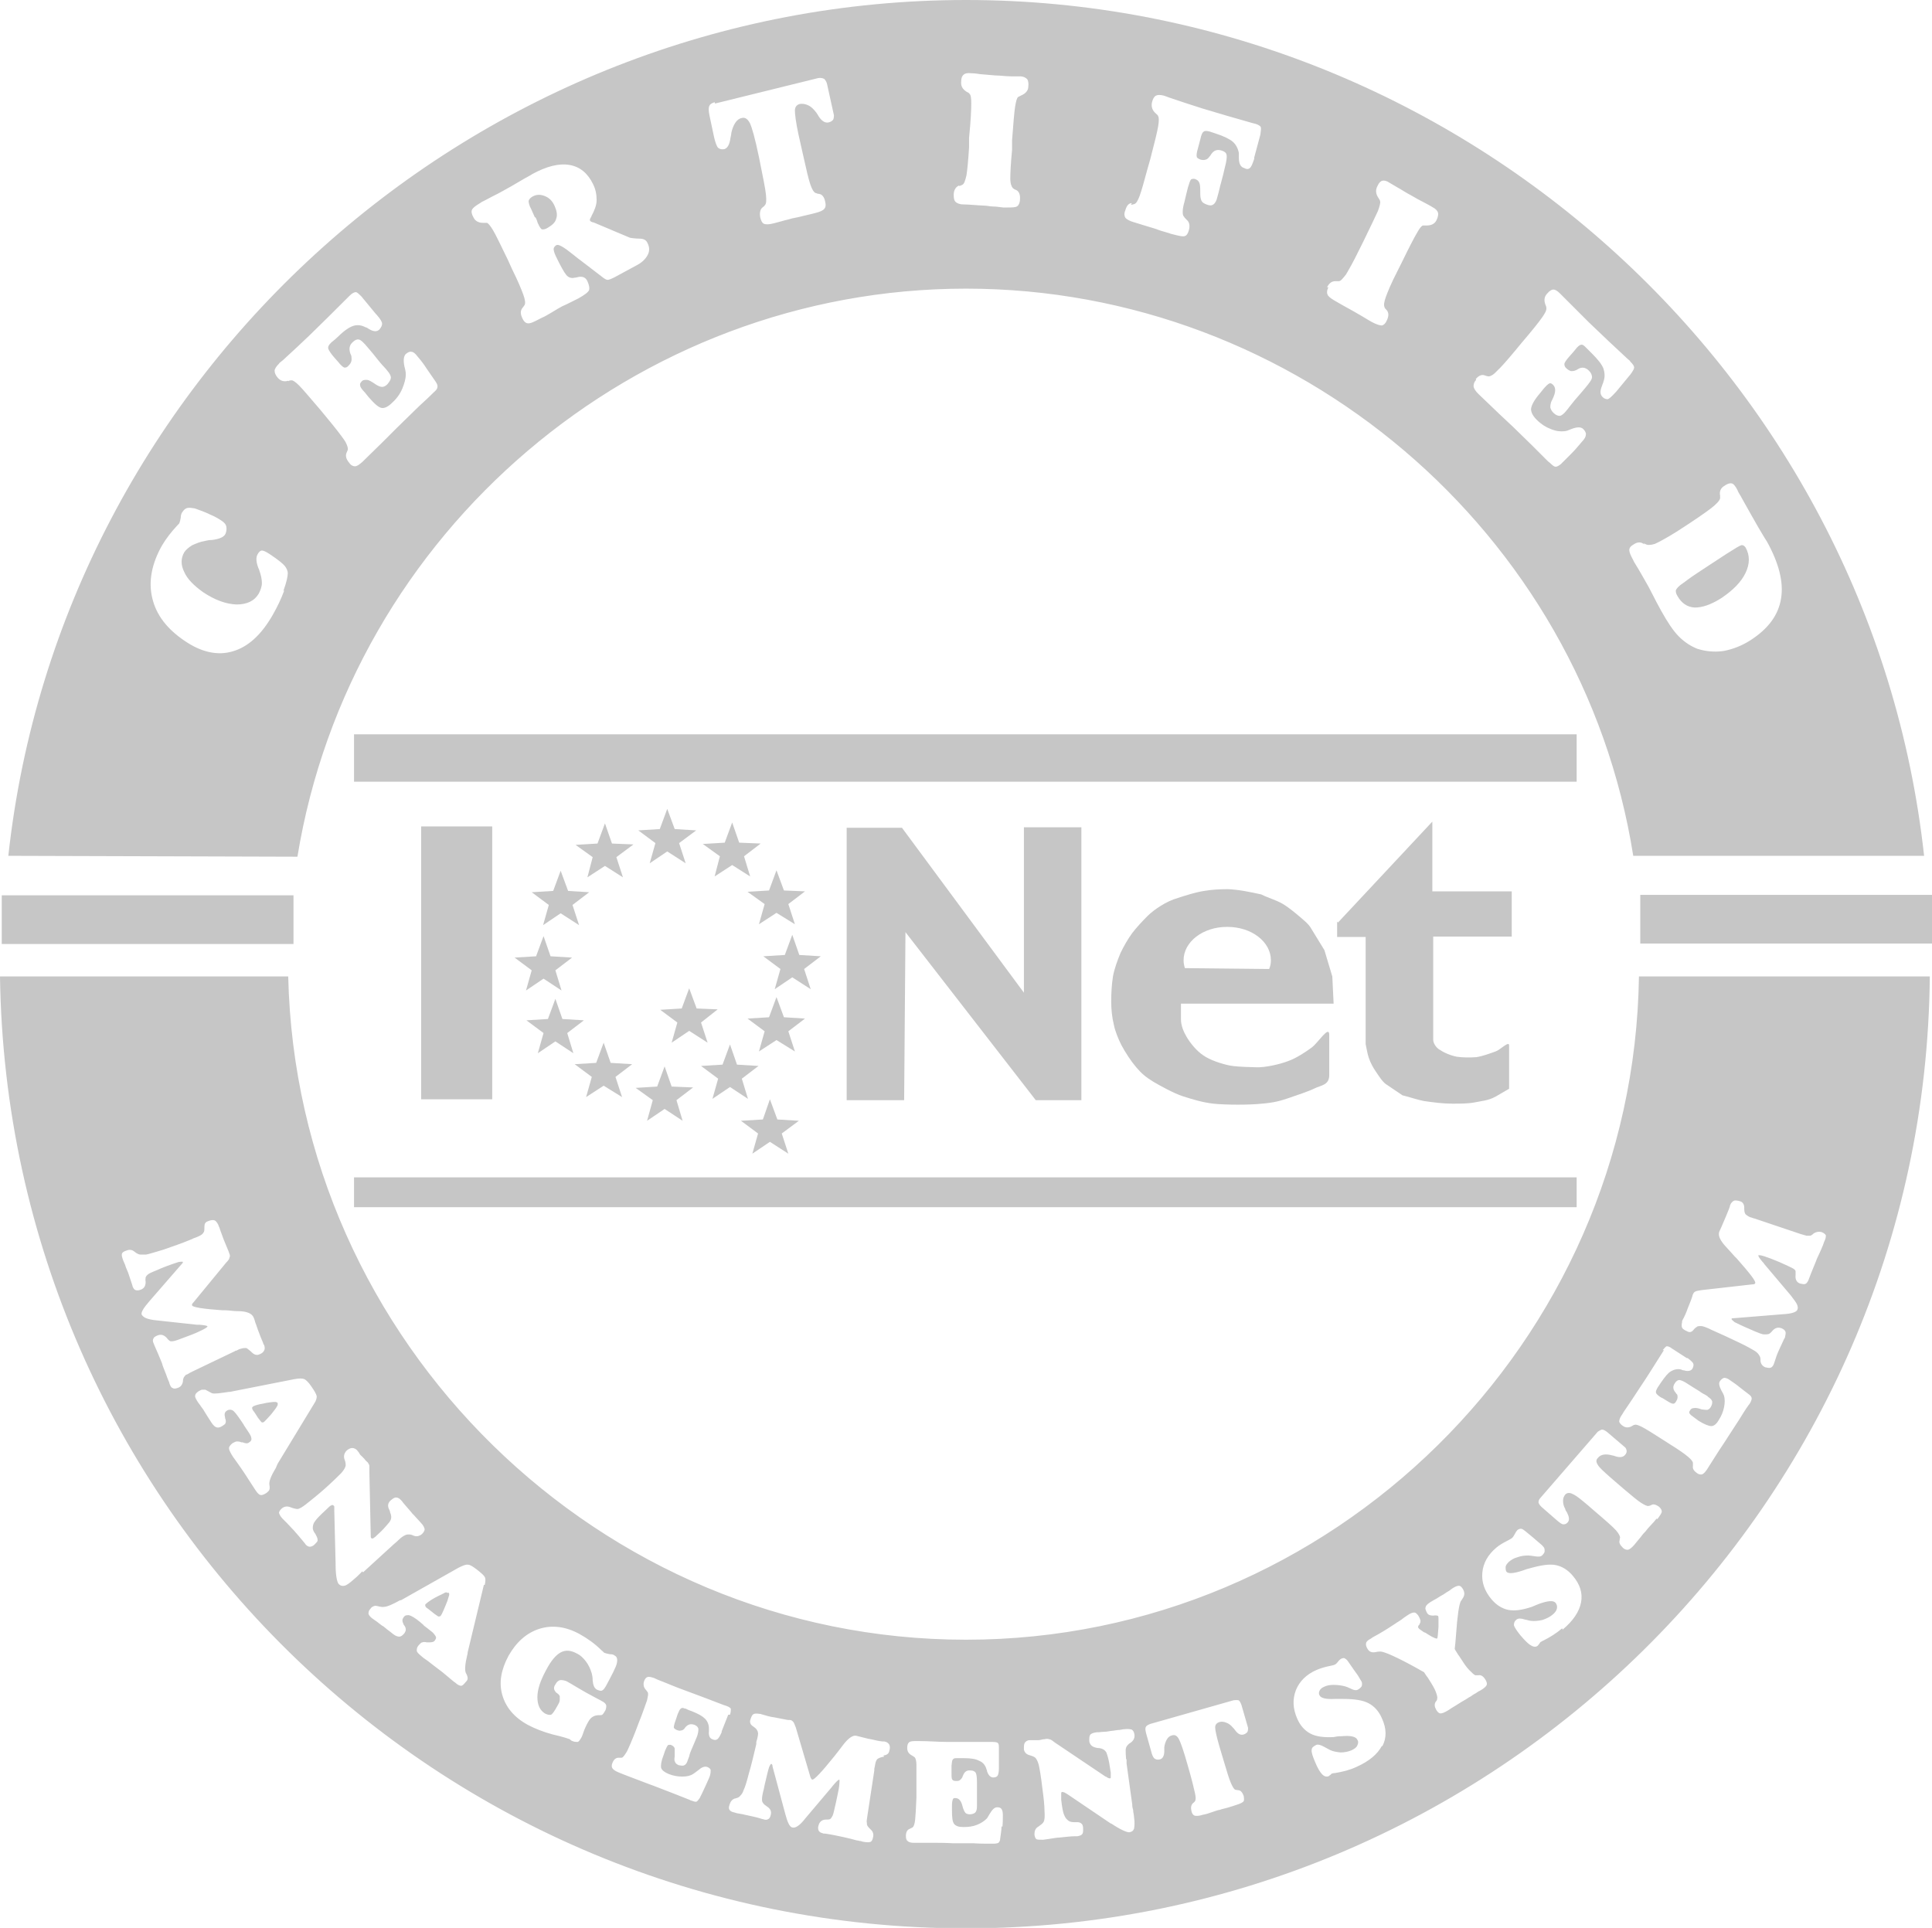 <svg xmlns="http://www.w3.org/2000/svg" id="Capa_2" data-name="Capa 2" viewBox="0 0 44.04 43.95"><defs><style>      .cls-1 {        fill: #c6c6c6;        stroke-width: 0px;      }    </style></defs><g id="Capa_1-2" data-name="Capa 1"><g><path class="cls-1" d="M6.23,31.96c-.11.01-.21.03-.3.05-.09.02-.15.04-.17.06-.01.01-.02.03-.01.04,0,.02.02.05.06.1l.07.11c.04.05.06.08.08.1.02.01.03.01.05,0,.02-.01.05-.05.1-.1.05-.05.1-.11.15-.18.04-.05.06-.09.07-.11,0-.02,0-.04,0-.05,0,0-.02-.01-.04-.02-.02,0-.04,0-.07,0"></path><path class="cls-1" d="M10.18,36.3s-.04,0-.06.02c-.1.05-.19.09-.27.14-.08.05-.13.09-.15.11-.01.01-.01.03,0,.05,0,.02.04.04.09.08l.1.08s.08.06.1.07c.02,0,.04,0,.05-.01.02-.02.04-.06.07-.13.03-.07.06-.14.09-.22.02-.06.03-.1.04-.13,0-.02,0-.04-.01-.05,0,0-.02,0-.04,0"></path><path class="cls-1" d="M22.02,37.38c-8.35,0-15.26-6.78-15.45-15.12H0c.17,12.08,10.01,21.7,22.02,21.7s21.86-9.69,21.97-21.7h-6.63c-.12,8.34-7,15.12-15.34,15.12M4.24,31.34s-.04.04-.05.06c-.01.02-.02.05-.02.09-.01.07-.05.13-.12.15-.05.02-.09.02-.12,0-.03-.01-.05-.05-.07-.11,0-.02-.02-.05-.03-.08-.01-.03-.02-.05-.02-.05-.01-.03-.03-.09-.06-.16-.03-.07-.05-.13-.06-.17-.05-.13-.11-.26-.17-.4-.01-.03-.02-.05-.02-.05-.02-.04-.02-.08,0-.11.01-.03.05-.05.1-.07.08-.03.15,0,.21.07.02.03.05.05.06.06.02.01.05.01.1,0,.05-.01.15-.05.31-.11.14-.05.25-.1.33-.14.08-.04.12-.07.12-.08,0-.02-.07-.03-.18-.04-.03,0-.05,0-.06,0l-.92-.1c-.11-.01-.19-.03-.24-.05-.05-.02-.08-.05-.1-.08-.02-.05.04-.15.17-.3h0s.73-.84.73-.84c0,0,0,0,.01-.01.02-.02.03-.04.03-.05,0-.01-.04-.01-.1,0-.06.02-.19.06-.39.14l-.09.04c-.1.04-.17.07-.2.09-.03.02-.06.05-.07.08,0,.02-.01.06,0,.1,0,.09-.03.15-.11.18-.05.02-.09.02-.12.01-.03-.01-.05-.04-.07-.09,0,0,0-.02-.01-.04-.03-.09-.06-.18-.09-.27-.02-.05-.05-.11-.07-.18-.03-.07-.05-.11-.05-.12-.02-.06-.03-.1-.02-.13s.04-.05.1-.07c.07-.03.13-.02.18.02.01.01.03.02.04.03.03.02.07.04.1.04.04,0,.08,0,.13,0,.06-.01.19-.05.39-.11.2-.07.41-.14.65-.24l.04-.02c.09-.03.15-.06.18-.08.03-.02.05-.05.06-.07.01-.03.01-.07.01-.12,0-.06.02-.1.08-.12.07-.03.12-.03.15-.02.03.01.06.05.09.11,0,0,0,.02.02.05.03.1.07.19.1.28.04.1.08.19.12.29,0,.02.01.03.01.03.01.03.02.06,0,.09,0,.03-.03.07-.08.12l-.74.9s0,0,0,0c-.03.03-.04.05-.03.07.01.04.25.08.69.11h.07c.07,0,.17.02.28.02.2,0,.32.05.36.14,0,0,.02.04.04.12.03.07.05.15.08.22.03.08.06.16.1.25,0,.02.01.03.02.04.02.05.02.1,0,.13-.02.04-.06.07-.12.09-.05.02-.11,0-.16-.05,0,0-.01-.01-.02-.02-.05-.04-.08-.07-.11-.08-.03,0-.07,0-.13.02-.02,0-.05.02-.09.04-.01,0-.03,0-.03.01l-.96.46c-.06.03-.1.05-.13.07M6.29,33.46c-.11.18-.16.31-.15.38.01.06.01.1,0,.12,0,.02-.03.04-.06.07-.06.04-.11.06-.14.05-.03,0-.07-.04-.11-.1l-.02-.03s-.07-.11-.13-.2c-.06-.09-.1-.16-.13-.2-.05-.07-.1-.15-.16-.23-.06-.08-.1-.14-.11-.16-.04-.07-.06-.11-.06-.15,0-.03.03-.07.08-.11.04-.02.07-.04.1-.04.03,0,.06,0,.1.02,0,0,.01,0,.03,0,.07.03.12.03.15,0,.04-.02.06-.06.05-.09,0-.04-.03-.09-.07-.15-.03-.05-.07-.1-.1-.15,0-.01-.01-.02-.01-.02l-.06-.09c-.09-.13-.15-.21-.19-.23-.04-.02-.09-.02-.13.01-.05.03-.06.08-.04.15,0,.02,0,.03.01.04.01.04.01.07,0,.09,0,.02-.03.04-.06.06-.06.04-.1.05-.14.04-.04-.01-.08-.05-.12-.11-.02-.03-.05-.08-.09-.14-.04-.06-.06-.1-.08-.13-.02-.04-.06-.08-.09-.13-.04-.05-.06-.08-.07-.1-.03-.05-.05-.09-.04-.12,0-.03.03-.06.07-.09.03-.02.06-.03.08-.04.03,0,.05,0,.07,0,0,0,0,0,.01,0,.07.04.12.06.15.08.06.02.18,0,.39-.03h.02s1.47-.29,1.47-.29c.11-.02.18-.02.23,0,.04.02.1.08.16.17.07.1.11.17.12.22,0,.04-.01.1-.06.17l-.82,1.35s-.02.03-.03.06M8.26,35.82s-.03.03-.07.07c-.04.04-.08.08-.12.11-.1.09-.17.14-.22.15-.05.01-.09,0-.13-.04-.04-.05-.07-.2-.07-.45v-.02l-.03-1.2s0-.05,0-.08c0-.02,0-.03-.02-.04-.01-.01-.03-.02-.05,0-.02,0-.06.04-.12.1-.13.12-.21.2-.25.26-.04.05-.05.1-.05.16,0,.03.02.08.06.13.01.02.02.04.03.06.02.04.02.07.02.09,0,.02-.03.05-.07.09-.04.04-.08.05-.11.05-.03,0-.07-.02-.1-.06,0,0-.01-.02-.03-.04-.08-.1-.16-.19-.23-.27-.05-.05-.1-.11-.16-.17-.06-.06-.09-.09-.1-.1-.05-.05-.07-.1-.08-.13,0-.03.02-.06.06-.1.06-.05.13-.06.2-.03.08.03.13.04.16.04.04,0,.11-.04.21-.12.1-.08.24-.19.41-.34.19-.17.32-.3.38-.36.06-.07.09-.12.1-.17,0-.03,0-.08-.03-.15-.02-.07,0-.13.04-.18.05-.05.1-.07.14-.07.04,0,.08.02.11.05,0,.01.03.03.05.07s.05.06.07.08c.03.03.06.06.08.09.03.03.05.04.05.05.01.02.03.04.03.07,0,.03,0,.08,0,.14l.03,1.4h0c0,.06,0,.09.01.1.01.01.02.02.04.01.01,0,.03-.02.06-.04l.02-.02c.08-.07.15-.14.21-.21.06-.07.1-.11.11-.14.03-.06.02-.12-.01-.19,0,0,0,0,0-.01,0-.01-.01-.03-.02-.05-.04-.08-.03-.15.04-.21.05-.04.09-.07.13-.06.04,0,.08.03.13.09.01.02.04.05.09.11.05.06.09.1.12.14.02.03.06.06.1.11.05.05.08.09.11.12.06.06.08.11.09.15,0,.03-.02.07-.06.11-.06.05-.13.07-.21.03-.04-.02-.08-.02-.1-.02-.03,0-.07.01-.1.03-.04.02-.09.06-.16.13l-.07.06-.7.64h-.01ZM11.03,36.13l-.37,1.54s0,.04-.01.06c-.05.21-.06.35-.03.41.03.05.04.09.04.12,0,.03-.01.05-.04.08-.05.06-.08.09-.11.09-.03,0-.08-.02-.13-.07l-.03-.02s-.1-.08-.18-.15c-.08-.07-.15-.12-.19-.15-.07-.05-.14-.11-.22-.17-.09-.06-.14-.1-.16-.12-.06-.05-.1-.09-.1-.12,0-.03,0-.08.05-.13.03-.03.05-.06.08-.06.02-.01.06-.01.1,0,0,0,.01,0,.03,0,.07,0,.12,0,.15-.04.03-.04.04-.07.02-.1s-.05-.08-.11-.12c-.05-.04-.09-.07-.14-.11-.01,0-.02-.01-.02-.02l-.08-.07c-.12-.1-.21-.15-.26-.16-.05,0-.09,0-.12.05-.04.05-.03.1,0,.16,0,.01.02.03.02.03.02.03.03.06.03.09,0,.02-.01.05-.03.08-.04.05-.08.08-.12.08-.04,0-.09-.02-.14-.06-.03-.02-.07-.06-.13-.1-.05-.04-.09-.08-.12-.09-.04-.03-.08-.06-.13-.1-.05-.03-.08-.06-.1-.07-.05-.04-.07-.07-.08-.1,0-.03,0-.07.04-.11.02-.03.04-.05.07-.06.02-.01.05-.02.07-.01,0,0,0,0,.01,0,.08.02.13.03.17.02.06,0,.18-.05.36-.15h.02s1.31-.74,1.31-.74c.1-.05.17-.08.22-.07.05,0,.12.05.2.11.1.08.16.13.18.17.02.03.02.1,0,.18M13.8,38.99s-.04.07-.06.09-.04.02-.06.02c0,0-.01,0-.02,0-.11,0-.19.04-.25.15-.04.07-.08.15-.11.24-.03.09-.05.13-.06.14-.03.05-.05.08-.08.08-.03,0-.07,0-.11-.02-.01,0-.03-.01-.05-.03s-.03-.02-.04-.02c-.02-.01-.14-.05-.36-.1-.22-.06-.4-.13-.57-.22-.31-.17-.5-.4-.58-.68-.08-.28-.03-.57.14-.89.18-.32.42-.53.71-.62.29-.09.6-.05.91.12.18.1.35.22.5.37.04.03.06.06.07.06.03.01.06.02.12.03.05,0,.09.01.11.03.06.03.07.09.05.18-.02.09-.11.26-.25.52-.03.05-.06.09-.09.1-.03.01-.06,0-.11-.02-.06-.03-.09-.1-.1-.21,0-.07-.01-.12-.02-.16-.03-.1-.07-.19-.13-.27-.06-.08-.13-.15-.22-.19-.13-.07-.25-.08-.36-.02-.11.06-.22.19-.33.4-.13.24-.2.44-.2.62,0,.18.06.3.17.37.06.03.1.04.14.03.03-.01.08-.08.15-.21.03-.05.05-.09.05-.13,0-.03,0-.06,0-.08-.01-.03-.03-.05-.06-.07-.03-.02-.04-.03-.04-.04-.02-.02-.03-.05-.03-.07s0-.05.03-.09c.03-.06.07-.09.11-.1.04,0,.1,0,.17.04,0,0,.03.02.07.04.12.07.23.14.34.2.07.04.15.08.24.13.08.04.13.07.13.07.06.03.09.06.1.1,0,.03,0,.08-.03.13M16.6,39.09l-.15.38v.02c-.04.09-.07.14-.1.16-.03.02-.07.02-.11,0-.06-.02-.09-.08-.08-.18,0-.03,0-.06,0-.07,0-.08-.03-.16-.09-.22-.06-.06-.15-.11-.3-.17-.05-.02-.09-.03-.14-.06,0,0-.02,0-.02,0-.04-.02-.07-.02-.09,0-.02.01-.04.05-.07.12l-.02.06-.03.09c-.03.08-.04.13-.04.16,0,.02.03.04.07.06.03.01.06.02.09.01.03,0,.06-.02.08-.04,0,0,.01-.02.02-.03.06-.07.12-.09.21-.06.05.02.08.05.09.09,0,.04,0,.11-.05.22l-.05.12-.06.14s-.04.09-.05.15c-.02.05-.03.08-.03.08-.02.07-.05.11-.08.12-.03.02-.07.01-.13,0-.04-.02-.07-.04-.08-.07-.02-.03-.02-.07-.01-.13,0-.08,0-.15,0-.18-.01-.04-.04-.06-.08-.08-.03-.01-.05,0-.07,0-.02.02-.04.06-.07.13l-.03.09c-.06.15-.07.25-.06.3.02.06.08.1.17.14.1.04.2.06.31.06s.19-.02.25-.06c.03-.02.06-.04.11-.08.08-.07.15-.1.21-.08.05.02.07.04.08.07,0,.03,0,.08-.02.14-.03.08-.07.16-.11.25-.04.09-.08.17-.12.25-.03.04-.05.07-.07.08s-.06,0-.11-.02c0,0-.02,0-.05-.02-.13-.05-.25-.1-.38-.15l-.44-.17s-.14-.05-.32-.12c-.18-.07-.35-.13-.49-.19-.07-.03-.11-.06-.13-.09-.02-.03-.02-.07,0-.12.03-.08.08-.12.14-.12.03,0,.05,0,.07,0,.03,0,.07-.06.12-.14.04-.08.11-.24.2-.47l.06-.16c.11-.27.17-.46.2-.54.02-.09.03-.14.02-.17,0-.01-.02-.03-.04-.06-.06-.06-.07-.13-.05-.2.02-.06.05-.09.08-.1.03-.01.08,0,.14.02.01,0,.04.02.09.04.21.08.41.17.61.24.32.12.62.23.9.34.04.01.06.02.06.02.06.02.1.05.1.07,0,.03,0,.07-.02.13M20.15,40.05s-.02,0-.02,0c-.06.01-.1.03-.13.05-.02.02-.04.06-.05.12,0,.02-.01.05-.02.1,0,.01,0,.03,0,.04l-.16,1.05c-.01.07-.02.12-.01.14,0,.03,0,.06.02.08.01.02.03.04.06.07.06.05.08.11.06.19-.01.05-.03.09-.06.1-.03.01-.07.01-.14,0-.02,0-.05-.01-.08-.02-.03,0-.05-.01-.05-.01-.04,0-.09-.02-.17-.04-.08-.02-.13-.03-.17-.04-.14-.03-.28-.06-.42-.08-.03,0-.05,0-.06-.01-.05-.01-.07-.03-.09-.06-.01-.03-.02-.07,0-.12.02-.08.08-.13.17-.13.04,0,.07,0,.09-.01.02-.01.04-.04.06-.08.02-.04.04-.15.08-.32.03-.15.06-.27.07-.36.01-.09.01-.14,0-.14-.02,0-.06.04-.13.12-.02.02-.03.04-.04.05l-.6.71c-.07.09-.13.15-.18.18-.04.03-.09.04-.12.03-.06-.01-.11-.12-.16-.31h0l-.29-1.08s0,0,0-.01c0-.03-.02-.05-.03-.05-.01,0-.03.03-.05.08-.02.06-.05.19-.1.4l-.02.1c-.03.11-.04.18-.04.22,0,.04,0,.07.03.1.01.02.04.04.08.07.08.05.11.11.09.19-.01.05-.03.09-.06.1-.03.02-.07.02-.12,0,0,0-.02,0-.04-.01-.09-.03-.19-.05-.28-.07-.06-.01-.12-.03-.19-.04-.07-.01-.11-.02-.13-.03-.06-.01-.1-.03-.12-.06-.02-.03-.02-.06,0-.12.02-.07.06-.12.12-.14.02,0,.03-.01.04-.01.04-.01.07-.03.09-.06.03-.03.05-.06.07-.12.03-.06.07-.18.12-.38.06-.2.11-.42.17-.67v-.05c.03-.09.04-.16.04-.19,0-.03-.01-.06-.03-.09-.02-.03-.05-.05-.09-.08-.05-.03-.07-.08-.06-.13.02-.07.04-.12.07-.14s.08-.02.14-.01c0,0,.03,0,.05.01.1.03.2.06.29.07.1.02.2.04.31.06.02,0,.03,0,.04,0,.04,0,.06.02.08.04.02.02.03.06.06.13l.33,1.12h0s.02.07.05.07c.04,0,.2-.16.48-.51l.04-.05c.05-.06.1-.13.17-.22.12-.16.23-.24.31-.22,0,0,.04.01.12.03.08.02.15.04.22.05.08.02.17.04.26.05.02,0,.04,0,.04,0,.06.01.09.04.11.07.02.04.02.09,0,.15-.01.06-.06.09-.13.1M22.83,41.63c0,.1-.02.19-.03.28,0,.05-.02.08-.04.1-.02.01-.06.02-.11.02,0,0-.02,0-.05,0-.14,0-.27,0-.41-.01h-.47s-.15-.01-.35-.01c-.19,0-.37,0-.53,0-.07,0-.12-.01-.15-.04-.03-.02-.04-.06-.04-.12,0-.08.03-.14.09-.16.02-.01.04-.02.06-.03.03-.02.05-.08.06-.17.01-.09.02-.26.03-.51v-.17c0-.29,0-.49,0-.58s-.02-.15-.04-.17c-.01-.01-.03-.02-.06-.04-.08-.04-.11-.1-.11-.17,0-.06.01-.1.04-.13.02-.02.07-.03.14-.03.01,0,.04,0,.09,0,.22,0,.44.02.65.02.34,0,.66,0,.96,0,.04,0,.06,0,.07,0,.06,0,.11.01.12.03.02.02.02.06.02.13v.41s0,.02,0,.02c0,.09-.01.15-.03.18-.02.03-.06.04-.1.04-.06,0-.11-.05-.14-.14,0-.03-.02-.05-.02-.07-.03-.08-.08-.14-.16-.17-.07-.04-.18-.06-.34-.06-.05,0-.1,0-.15,0-.01,0-.02,0-.02,0-.04,0-.07,0-.09.03-.02.02-.02.06-.03.14v.06s0,.1,0,.1c0,.09,0,.14.02.16.01.02.04.03.08.03.04,0,.07,0,.09-.02.03-.02.04-.04.06-.07,0,0,0-.02.01-.03.03-.08.08-.13.17-.12.06,0,.1.02.12.05.02.03.03.11.03.23v.13s0,.15,0,.15c0,.05,0,.1,0,.16v.09c0,.07-.01.12-.04.15-.02.02-.07.04-.12.04-.04,0-.08-.01-.1-.03-.02-.02-.04-.06-.06-.12-.02-.08-.04-.14-.07-.17-.02-.03-.06-.05-.1-.05-.03,0-.05,0-.06.03-.01.02-.02.07-.02.15v.1c0,.16.01.26.05.31.04.05.11.07.21.07.11,0,.21-.01.31-.05.1-.04.17-.09.22-.14.02-.02.04-.06.07-.11.06-.1.11-.15.17-.15.05,0,.08.01.1.04.02.03.03.07.03.14,0,.08,0,.17-.01.27M25.68,40.1v.1s.13.94.13.94v.02s0,.04.02.1c0,.06.02.11.02.16.02.13.01.22,0,.27-.02.05-.05.07-.11.08-.06,0-.2-.06-.41-.2,0,0,0,0-.01,0l-.99-.67s-.05-.03-.07-.04c-.02,0-.03-.01-.04-.01-.02,0-.03.01-.03.03,0,.02,0,.07,0,.15.02.17.04.29.07.35.02.06.06.1.1.13.03.02.07.03.14.03.03,0,.05,0,.07,0,.04,0,.07.02.09.04.02.02.03.06.03.11,0,.05,0,.1-.02.12-.02.03-.06.04-.11.05,0,0-.02,0-.05,0-.12,0-.24.02-.36.03-.07,0-.15.02-.23.03-.08.01-.13.02-.14.02-.07,0-.12,0-.15-.01-.03-.02-.04-.05-.05-.11,0-.08.02-.14.09-.18.07-.05.11-.08.12-.11.02-.03.03-.12.02-.24,0-.13-.02-.31-.05-.53-.03-.26-.06-.43-.08-.52-.02-.08-.05-.14-.08-.17-.02-.02-.07-.04-.14-.06-.07-.02-.11-.07-.12-.13,0-.07,0-.12.02-.15.02-.03.06-.06.11-.06.01,0,.04,0,.08,0,.04,0,.08,0,.11,0,.04,0,.08-.01.12-.02.04,0,.06-.01.07-.01.02,0,.05,0,.07.01.03,0,.07.03.12.07l1.16.78s0,0,.01,0c.04.03.07.04.08.04.02,0,.03,0,.03-.02,0-.01,0-.04,0-.08v-.03c-.02-.11-.03-.21-.05-.29-.02-.09-.04-.14-.05-.17-.03-.05-.08-.09-.17-.1,0,0,0,0-.01,0-.01,0-.03,0-.06-.01-.09-.02-.14-.07-.15-.15,0-.07,0-.11.02-.14.02-.03.07-.05.15-.06.02,0,.07,0,.14-.01.07,0,.13-.01.18-.02.03,0,.08-.01.15-.02.07,0,.12-.02.16-.02.08-.01.14,0,.17.01.03.02.05.05.06.11.01.08-.02.14-.09.19-.04.02-.06.05-.08.07-.02.03-.03.06-.03.1,0,.04,0,.11.01.21M28.43,39.49s-.04.04-.08.05c-.07.02-.13-.01-.19-.09-.02-.03-.04-.05-.05-.06-.05-.06-.1-.1-.16-.12-.05-.02-.11-.03-.16-.01-.06.02-.09.06-.09.12,0,.06.03.2.09.41l.11.37c.07.24.12.4.16.49.04.09.07.14.1.15.01,0,.04.01.06.01.06,0,.1.05.13.13.01.06.01.1,0,.12-.02.03-.08.06-.18.09l-.06.02s-.07.02-.13.04c-.07.02-.13.03-.18.05-.03,0-.08.02-.17.05-.08.03-.15.05-.21.06-.09.03-.15.03-.19.02-.03-.01-.06-.05-.07-.1-.02-.08-.01-.14.03-.18.02-.02.04-.03.05-.05.02-.03.02-.09,0-.18-.02-.09-.07-.31-.17-.65-.09-.32-.16-.52-.2-.59-.04-.07-.09-.1-.15-.08-.05.01-.09.04-.12.09-.03.05-.05.11-.06.18,0,.02,0,.05,0,.09,0,.11-.04.18-.11.19-.05.01-.08,0-.11-.02-.03-.02-.06-.08-.08-.17l-.11-.39c-.02-.08-.03-.13-.01-.16.01-.03.05-.05.1-.07l1.9-.54s.08-.01.11,0,.05.06.07.11l.15.52s0,.06-.01.08M31.5,39.8c-.1.19-.29.35-.58.48-.15.07-.31.11-.49.14-.04,0-.06.01-.06.01-.01,0-.03.01-.04.03-.02.01-.03.02-.04.03-.05.02-.1.01-.15-.04-.05-.05-.11-.15-.17-.3-.05-.12-.08-.21-.07-.26,0-.05.04-.08.1-.11.04-.02.11,0,.18.04.05.03.1.05.13.07.08.04.16.05.25.06.09,0,.18-.02.25-.05.06-.03.11-.06.13-.11.02-.04.03-.09,0-.13-.03-.07-.15-.1-.36-.08-.08,0-.14.01-.18.02-.22.01-.4-.01-.53-.08-.13-.07-.23-.18-.3-.34-.1-.23-.11-.44-.03-.65.08-.2.24-.36.47-.46.07-.03.16-.06.25-.08.09-.02.15-.03.16-.04.03-.01.05-.03.08-.07.03-.04.06-.06.08-.07.03-.01.06-.02.08,0,.03.01.06.05.1.11.07.1.13.19.19.27.05.08.08.13.09.15.01.03.01.07,0,.1-.02.03-.05.06-.09.08-.04.02-.09.01-.15-.02-.06-.03-.11-.05-.15-.06-.08-.02-.17-.03-.25-.03-.08,0-.15.01-.21.04-.05.02-.09.05-.11.09-.02.04-.02.08,0,.11.03.06.14.09.34.08.08,0,.15,0,.2,0,.26,0,.45.03.58.1.13.07.23.18.3.34.11.24.11.45.01.64M33.7,38.56l-.06.04s-.06.03-.11.07c-.06.03-.11.07-.15.09-.04.02-.1.06-.18.11-.08.05-.15.09-.19.12-.08.05-.14.07-.17.07-.04,0-.07-.03-.1-.08-.04-.07-.05-.13-.01-.19.02-.02.03-.04.03-.06.01-.03,0-.08-.03-.16-.03-.08-.09-.18-.18-.32,0,0-.01-.02-.03-.04-.02-.03-.04-.06-.06-.09-.04-.02-.09-.05-.16-.09-.47-.26-.75-.38-.83-.38-.02,0-.06,0-.1.01-.09.02-.15,0-.19-.06s-.05-.11-.04-.14c0-.03.04-.07.1-.1,0,0,.03-.02.06-.04.17-.09.33-.19.48-.29.07-.05.15-.09.22-.15.07-.05.12-.08.12-.08.05-.03.09-.04.12-.04.03,0,.06.03.09.07.03.05.04.08.05.11,0,.03,0,.05-.02.08,0,0,0,.02-.02.03-.02.03-.02.05,0,.07,0,.01.05.04.12.09.01,0,.02.01.03.01.08.05.14.09.19.11.04.02.07.03.08.02.01,0,.02-.1.03-.26v-.02c0-.08,0-.14,0-.17,0-.03,0-.05-.01-.06,0-.01-.05-.02-.11-.01-.06,0-.11-.01-.14-.06-.03-.06-.05-.1-.03-.14.01-.04.05-.07.11-.11.03-.02.07-.04.14-.08.06-.04.11-.07.15-.09.04-.03.09-.06.14-.09.05-.04.08-.06.1-.07.05-.03.09-.04.12-.04.03,0,.06.03.09.08.04.07.04.14-.01.21-.02.03-.03.05-.04.06-.04.07-.08.33-.11.77-.01.14-.02.24-.03.32.01.02.02.04.04.07.03.05.05.08.06.09.09.14.16.25.23.32s.11.11.14.12c.02,0,.04,0,.07,0,.06-.01.11.02.16.1.03.05.04.09.03.12-.01.03-.06.08-.15.13M35.61,37.12c-.13.11-.27.2-.43.28-.03.01-.05.03-.06.03,0,0-.02.02-.03.04-.01.02-.03.03-.03.04-.04.04-.1.04-.16,0-.06-.03-.14-.11-.25-.24-.08-.1-.13-.18-.14-.22,0-.05.01-.09.06-.13.04-.03.1-.03.19,0,.06.01.11.03.14.03.08.01.17,0,.26-.02.09-.03.17-.07.23-.12.05-.04.09-.09.1-.14.01-.05,0-.09-.03-.13-.05-.06-.17-.05-.37.02-.07.03-.13.05-.17.07-.21.07-.39.1-.54.07-.14-.03-.27-.11-.38-.24-.16-.19-.23-.39-.21-.61.02-.22.13-.41.32-.57.06-.05.14-.1.22-.14.08-.04.13-.07.14-.08.02-.02.04-.05.06-.09.02-.04.04-.07.06-.09.03-.02.05-.03.08-.03.03,0,.07.03.13.08.1.08.18.15.25.21.07.06.12.1.13.12.03.03.03.06.03.1,0,.04-.03.07-.06.1-.03.03-.08.03-.15.02-.07-.01-.13-.02-.16-.02-.09,0-.17.01-.25.04-.08.02-.14.06-.19.1-.04.04-.07.07-.08.12,0,.04,0,.08.02.11.04.05.16.04.35-.02.08-.03.14-.05.19-.06.25-.07.44-.1.59-.07.14.03.27.11.38.24.17.2.23.4.19.61-.04.21-.18.42-.42.62M37.76,34.62l-.04.05s-.04.05-.09.1c-.05.05-.09.1-.12.14-.02.02-.06.06-.11.13-.06.07-.1.12-.14.17-.06.07-.11.11-.15.12-.03,0-.07,0-.12-.05-.06-.06-.09-.11-.07-.17,0-.03.01-.05.01-.06,0-.03-.03-.09-.09-.16-.06-.07-.23-.22-.5-.45-.25-.22-.41-.35-.49-.38-.07-.04-.13-.03-.17.01-.03.04-.05.08-.05.14,0,.06.01.12.05.19,0,.02.02.05.04.08.05.1.06.17.02.22-.03.04-.07.05-.1.05-.04,0-.09-.04-.16-.1l-.31-.27c-.06-.05-.09-.09-.1-.13,0-.03.01-.07.05-.11l1.3-1.5s.07-.05.1-.05c.03,0,.07.02.12.06l.41.35s.03.04.03.08c0,.03-.01.06-.04.09-.04.05-.12.06-.21.03-.03-.01-.06-.02-.07-.02-.08-.02-.14-.03-.2-.02-.06.01-.1.03-.14.08-.04.04-.04.09,0,.15.03.06.13.15.3.3l.29.25c.19.16.32.27.4.32.08.05.14.08.17.07.02,0,.04-.01.06-.02.05-.03.11-.01.18.04.04.04.06.07.06.11,0,.03-.04.09-.1.17M38.33,30.15s.01-.02.02-.05c.05-.09.09-.18.12-.27.04-.1.08-.19.11-.29,0-.02.01-.03.01-.03.01-.03.03-.06.06-.07.02-.01.07-.02.14-.03l1.15-.13s0,0,0,0c.04,0,.07-.01.07-.03.02-.04-.12-.22-.42-.56l-.05-.05c-.05-.06-.11-.12-.19-.21-.14-.15-.19-.26-.16-.35,0,0,.02-.04.05-.11.03-.07.06-.14.09-.21.03-.08.07-.16.1-.25,0-.02.01-.03.01-.04.02-.05.05-.08.09-.1.04-.01.09,0,.15.02.05.02.08.07.08.14,0,0,0,.02,0,.02,0,.06.01.11.03.13.02.02.06.05.11.07.02,0,.05.02.1.03.01,0,.03.01.03.01l1.01.34c.06.02.11.03.14.04.03,0,.06,0,.08,0,.02,0,.05-.02.08-.05.06-.04.13-.05.19-.03.05.02.08.05.09.07,0,.03,0,.07-.03.13-.01.02-.02.05-.03.08-.01.03-.02.05-.02.05-.01.03-.04.09-.07.16-.03.07-.06.12-.07.16-.05.13-.11.26-.16.4-.01.03-.02.05-.02.05-.02.04-.04.07-.07.08-.03.01-.07,0-.12-.01-.08-.03-.11-.1-.1-.19,0-.04,0-.07,0-.09,0-.02-.03-.05-.07-.07-.04-.02-.14-.07-.3-.14-.14-.06-.25-.1-.34-.13-.09-.03-.14-.03-.14-.02,0,.02.03.07.1.15.02.02.03.03.04.05l.6.71c.07.09.12.16.14.2.02.05.03.09.01.13-.02.05-.13.09-.33.1h0l-1.11.09s0,0-.01,0c-.03,0-.05,0-.05.02,0,.01.02.03.07.07.06.03.18.09.37.17l.09.04c.1.04.17.07.21.07.04,0,.08,0,.11-.01.02-.01.05-.03.08-.07.06-.07.13-.09.21-.06.05.02.08.05.09.08.01.03,0,.07-.01.12,0,0,0,.02-.02.04-.04.09-.08.17-.12.26-.02.05-.05.11-.07.18-.02.07-.04.11-.04.12-.02.06-.05.09-.08.1-.03.01-.07,0-.12-.01-.07-.03-.1-.08-.11-.14,0-.02,0-.03,0-.05,0-.04-.02-.07-.04-.1-.02-.03-.05-.06-.1-.09-.05-.03-.17-.1-.36-.19-.19-.09-.4-.19-.63-.29l-.04-.02c-.09-.04-.15-.06-.18-.06-.04,0-.07,0-.09.01-.03.02-.06.04-.09.08-.04.05-.09.06-.14.03-.07-.03-.11-.06-.12-.09-.01-.03-.01-.08.01-.14M37.9,30.78c.04-.05.07-.08.09-.09.03,0,.07.01.12.05l.34.22h.02c.08.06.12.1.13.13.01.03,0,.07-.02.11-.03.05-.1.07-.19.04-.03,0-.05-.01-.07-.02-.08-.02-.16,0-.23.04-.07.04-.14.13-.23.26-.03.04-.05.08-.08.12,0,0,0,.01-.01.02-.02.04-.03.07-.02.09,0,.02.04.06.1.1l.06.03.08.05c.08.05.12.07.15.07s.05-.02.07-.06c.02-.03.03-.06.03-.09s0-.06-.03-.08c0,0-.01-.02-.02-.03-.06-.07-.06-.14-.01-.21.03-.05.07-.07.1-.07s.11.03.21.1l.11.07.13.08s.08.06.13.08c.05.03.07.04.07.05.06.04.09.07.1.11,0,.03,0,.07-.03.12-.02.04-.05.06-.08.07-.03,0-.07,0-.13-.01-.08-.03-.14-.04-.18-.03-.04,0-.07.02-.09.06-.02.03-.02.05,0,.07.01.02.05.05.12.1l.08.06c.13.08.23.12.29.12.06,0,.12-.05.17-.14.06-.09.1-.19.12-.29.02-.1.02-.19,0-.26-.01-.03-.03-.07-.06-.12-.05-.1-.07-.17-.03-.22.03-.04.06-.06.09-.07.03,0,.08.01.13.05.07.05.15.1.22.16.08.06.15.12.22.17.04.03.06.06.06.09,0,.02-.01.06-.04.11,0,0-.01.02-.03.04-.08.11-.15.23-.22.34l-.26.4s-.08.13-.19.29c-.1.16-.2.31-.28.44-.04.06-.08.1-.11.11-.04.01-.08,0-.12-.03-.07-.05-.1-.1-.09-.16,0-.03,0-.05,0-.07,0-.03-.04-.08-.11-.14-.07-.06-.21-.16-.42-.29l-.14-.09c-.25-.16-.41-.26-.49-.3-.08-.04-.14-.06-.16-.05-.02,0-.04.01-.07.03-.07.04-.14.04-.2,0-.05-.03-.08-.07-.09-.1,0-.03.01-.08.05-.14,0,0,.03-.04.05-.08.13-.19.25-.37.36-.54.19-.28.36-.56.52-.81.02-.03.03-.05.04-.06"></path><path class="cls-1" d="M38.63,13.85c.17,0,.36-.06.6-.21.27-.18.46-.37.56-.58.1-.21.1-.4,0-.58-.03-.04-.06-.06-.1-.05-.04.01-.15.08-.34.2-.28.18-.5.33-.67.44-.17.11-.29.21-.38.27-.06.05-.09.09-.1.12,0,.03,0,.07.04.13.09.16.22.25.39.26"></path><path class="cls-1" d="M22.02,6.58c7.53,0,14.04,5.54,15.21,12.93h6.63C42.65,8.51,33.19,0,22.02,0S1.39,8.51.19,19.51l6.59.02c1.21-7.41,7.71-12.95,15.24-12.95M37.47,12.38s.02.02.03.02c.05.03.12.03.22,0,.09-.04.26-.13.5-.28.39-.25.65-.43.78-.53.13-.1.2-.18.21-.23,0-.01,0-.03,0-.06-.02-.09.01-.17.09-.22.07-.05.13-.07.17-.06.04,0,.09.06.14.16,0,.02.03.06.07.13.04.07.07.13.1.18.09.16.19.34.3.53.11.19.18.3.2.33.27.49.38.92.32,1.29-.06.38-.29.69-.69.95-.2.13-.41.21-.62.25-.21.03-.41.01-.6-.05-.15-.06-.29-.15-.42-.28-.13-.13-.26-.33-.4-.58-.03-.06-.09-.16-.17-.32-.08-.16-.15-.29-.21-.39-.04-.07-.09-.16-.15-.26-.06-.1-.1-.16-.11-.19-.06-.11-.09-.18-.09-.23,0-.05.03-.09.1-.13.09-.06.17-.06.24,0M33.64,8.64c.07-.08.14-.11.21-.08.03.01.06.02.08.02.04,0,.11-.03.19-.12.09-.08.23-.24.43-.48l.14-.17c.24-.28.39-.47.46-.57.07-.1.1-.16.1-.2,0-.02,0-.05-.02-.09-.04-.1-.03-.19.04-.26.05-.06.1-.09.14-.09.04,0,.09.03.15.09.01.01.04.04.08.08.2.2.39.39.58.58.31.3.6.57.88.83.04.03.06.05.06.06.06.06.09.1.09.14,0,.03-.03.08-.08.15l-.33.4-.02.02c-.08.09-.14.14-.17.15-.04,0-.08-.01-.12-.05-.06-.06-.06-.14-.01-.26.01-.04.03-.07.03-.09.04-.1.03-.21,0-.3-.04-.1-.13-.21-.26-.34-.04-.04-.09-.09-.13-.13,0,0-.01-.01-.02-.02-.04-.04-.07-.06-.1-.05-.03,0-.08.04-.14.12l-.05.06-.08.09c-.07.08-.11.14-.11.17,0,.03.01.07.05.1.03.03.07.05.1.06.04,0,.07,0,.11-.02.01,0,.02-.01.04-.02.09-.06.18-.05.26.03.05.05.07.1.07.15,0,.05-.06.13-.16.25l-.11.13-.13.15s-.08.1-.12.15c-.04.06-.07.08-.07.09-.06.07-.11.11-.15.11-.04,0-.09-.02-.14-.07-.04-.04-.06-.08-.07-.12,0-.04,0-.1.04-.17.05-.1.07-.17.07-.22,0-.05-.01-.09-.05-.13-.03-.03-.06-.04-.08-.03-.03.01-.08.06-.14.13l-.08.1c-.13.15-.19.27-.2.35,0,.08.04.16.13.25.1.1.21.17.32.21.12.05.22.06.31.05.04,0,.09-.02.16-.05.13-.05.22-.05.27,0,.04.04.07.09.06.13,0,.04-.03.1-.09.16-.07.08-.14.17-.23.26-.09.09-.17.17-.25.25-.05.04-.09.06-.12.06-.03,0-.07-.03-.12-.08,0,0-.02-.02-.05-.04-.12-.12-.24-.24-.36-.36l-.43-.42s-.14-.13-.32-.3c-.18-.17-.33-.32-.48-.46-.07-.07-.1-.12-.11-.17,0-.05.01-.1.06-.15M30.25,6.55c.05-.1.11-.14.19-.14.03,0,.06,0,.08,0,.04,0,.09-.06.16-.15.06-.1.17-.29.3-.56l.1-.2c.17-.35.28-.58.33-.69.04-.11.06-.19.05-.22,0-.02-.02-.05-.04-.08-.06-.09-.07-.18-.02-.27.03-.07.07-.11.11-.12.04-.01.1,0,.17.05,0,0,.07.04.17.1.11.06.21.13.31.18.1.06.21.12.31.17.11.06.17.09.18.1.08.04.12.09.13.13.01.04,0,.1-.04.18-.04.07-.11.11-.21.11-.04,0-.07,0-.09,0-.03,0-.08.06-.14.17-.06.1-.18.33-.35.68l-.1.2c-.14.27-.22.47-.26.58-.04.11-.05.19-.03.23,0,.02.02.04.05.07.05.06.05.14,0,.24-.03.07-.07.1-.11.11-.04,0-.12-.02-.23-.08l-.07-.04s-.07-.04-.15-.09c-.07-.04-.14-.08-.19-.11-.2-.11-.36-.2-.46-.26-.08-.05-.13-.09-.14-.13-.02-.04-.01-.1.02-.16M25.78,4.67s.06-.01.08-.02c.04-.01.08-.08.12-.19.04-.11.1-.32.18-.62l.06-.21c.1-.38.16-.63.18-.75.02-.12.02-.2,0-.23,0-.02-.03-.04-.06-.07-.08-.07-.1-.16-.08-.25.02-.08.05-.13.09-.15.04-.02.1-.02.18,0,.01,0,.05.02.11.04.26.09.51.17.76.25.4.12.77.23,1.13.33.04.01.07.02.08.02.07.02.12.05.13.08s0,.09-.01.17l-.14.52v.03c-.04.12-.07.19-.1.21-.03.03-.08.03-.13,0-.08-.02-.12-.1-.12-.23,0-.05,0-.09,0-.11-.02-.11-.07-.2-.14-.26-.07-.06-.21-.13-.4-.19l-.12-.04c-.07-.02-.12-.02-.14,0-.03.01-.06.08-.08.18l-.05.19c-.03.1-.04.17-.03.2,0,.03.04.05.09.07.04.01.08.01.11,0,.04-.01.06-.03.09-.07,0,0,.02-.02.03-.04.06-.1.14-.13.24-.1.07.02.11.05.12.1.01.05,0,.14-.04.29l-.04.17-.05.19c-.02.06-.03.13-.05.2-.02.07-.03.11-.03.11-.02.09-.05.14-.09.17-.04.03-.09.03-.16,0-.05-.02-.09-.04-.11-.08-.02-.04-.03-.09-.03-.17,0-.11,0-.19-.02-.24-.02-.05-.05-.07-.1-.09-.04-.01-.07,0-.09.01-.02.02-.04.08-.07.18l-.04.16-.04.17c-.03.1-.04.18-.04.22,0,.05,0,.09.03.12.01.02.03.04.06.07.06.05.08.13.05.24-.02.07-.05.12-.09.13-.04.02-.12,0-.24-.03l-.08-.02s-.08-.03-.16-.05-.15-.05-.21-.07c-.03-.01-.1-.03-.2-.06-.1-.03-.19-.06-.26-.08-.11-.03-.18-.07-.21-.11-.02-.04-.03-.09,0-.16.03-.11.08-.17.15-.17M21.87,4.24s.06-.02.07-.03c.04-.02.06-.09.09-.21.02-.12.04-.33.06-.64v-.22c.04-.39.05-.65.05-.78,0-.12-.01-.2-.04-.22-.01-.02-.03-.03-.07-.05-.09-.06-.13-.13-.12-.23,0-.08.02-.13.06-.16.03-.03.09-.04.17-.03.01,0,.08,0,.2.02.12.01.24.02.35.03.11,0,.23.02.35.02.12,0,.19,0,.2,0,.09,0,.14.03.17.06.03.03.04.1.03.18,0,.08-.06.15-.15.19-.04.02-.06.03-.08.04-.03.02-.05.1-.07.22-.02.12-.04.38-.07.77v.22c-.03.31-.04.53-.04.65,0,.12.03.19.06.22.01.01.04.03.07.04.07.03.1.11.09.22,0,.07-.03.13-.06.15-.04.03-.12.03-.24.03h-.08s-.08-.01-.17-.02c-.08,0-.16-.01-.22-.02-.23-.01-.4-.03-.52-.03-.09,0-.15-.03-.18-.06-.03-.03-.04-.08-.04-.16,0-.11.05-.18.12-.21M16.3,2.36l2.35-.58c.06-.01.1,0,.14.02.03.03.06.08.07.15l.15.68s0,.07-.02.1c-.02.03-.06.05-.1.06-.08.02-.16-.03-.23-.14-.02-.04-.04-.06-.05-.08-.06-.08-.12-.14-.19-.17-.06-.03-.13-.04-.19-.03-.07.02-.11.07-.11.15,0,.08.02.26.08.54l.11.49c.07.32.12.53.16.65.04.12.08.18.12.2.02,0,.04.02.08.02.07.01.12.07.14.18.02.07.01.13-.02.16-.03.04-.1.07-.22.1l-.08.02s-.08.02-.17.04c-.08.02-.16.04-.22.05-.03,0-.1.03-.2.05-.1.03-.19.05-.26.07-.11.03-.19.03-.23.01-.04-.02-.06-.07-.08-.14-.02-.11,0-.19.05-.23.03-.02.05-.04.06-.06.03-.03.03-.11.02-.23-.01-.12-.07-.41-.16-.86-.09-.43-.16-.68-.21-.78-.05-.09-.11-.13-.18-.11-.06.01-.11.05-.15.11-.04.06-.07.14-.09.23,0,.03-.01.07-.02.12-.02.15-.07.23-.14.25-.06.01-.1,0-.14-.03-.03-.03-.06-.11-.09-.23l-.11-.52c-.02-.1-.02-.17,0-.21.02-.04.06-.06.12-.08M10.97,4.61c.06-.03.14-.07.25-.13.1-.05.18-.09.23-.12.13-.07.27-.15.42-.24.15-.09.24-.13.26-.15.33-.18.61-.25.85-.21.24.04.42.19.54.44.06.12.08.24.08.36,0,.12-.05.24-.12.37,0,0,0,0,0,.01-.03.04-.04.07-.03.09,0,.01.03.03.07.04,0,0,.01,0,.01,0l.83.35s.11.02.21.02c.1,0,.16.03.19.1.05.1.05.19,0,.28s-.13.17-.27.24l-.48.26c-.08.04-.13.06-.16.06-.03,0-.08-.03-.14-.08l-.47-.36s-.11-.08-.18-.14c-.21-.17-.33-.24-.38-.21-.03.02-.05.04-.06.08,0,.03.01.09.05.17.11.23.19.37.24.43.05.06.12.08.19.06.01,0,.03,0,.06-.01.11-.03.19,0,.23.09.04.09.05.15.04.2-.02.05-.1.11-.24.19-.04.02-.1.05-.18.09s-.14.07-.19.09c-.06.03-.14.08-.24.14-.1.06-.17.1-.22.12l-.06.03c-.13.07-.22.11-.27.1-.04,0-.09-.04-.12-.11-.05-.1-.05-.18,0-.24.02-.03.04-.05.05-.07.02-.04.01-.12-.03-.23-.04-.11-.12-.31-.26-.59l-.09-.2c-.17-.35-.28-.58-.34-.68-.06-.1-.11-.16-.14-.17-.02,0-.05,0-.09,0-.1,0-.18-.04-.22-.13-.04-.07-.05-.13-.03-.17.02-.04.08-.09.2-.16M6.48,13.46c-.07.19-.16.38-.27.57-.26.45-.56.72-.91.82-.34.1-.71.02-1.09-.24-.4-.27-.65-.59-.74-.98-.09-.38-.01-.78.22-1.19.1-.17.22-.32.35-.46.03-.03.05-.05.05-.06.01-.02.02-.06.03-.12,0-.06.02-.11.04-.13.03-.05.07-.08.11-.09.05-.01.1,0,.17.01.11.04.23.08.35.14.12.05.2.1.26.14.06.04.1.08.11.14.01.05,0,.11-.02.16-.04.08-.15.12-.31.14-.06,0-.11.01-.15.02-.12.02-.21.06-.3.1-.08.05-.14.1-.18.16-.08.14-.08.29,0,.45.07.16.22.31.43.46.27.18.52.27.76.28.24,0,.41-.08.51-.25.04-.08.07-.16.07-.24,0-.08-.02-.18-.06-.29,0-.01-.01-.03-.02-.05-.05-.13-.06-.24-.02-.31.03-.06.07-.09.1-.09.04,0,.1.03.19.09.18.12.29.21.33.26.04.05.07.11.07.17,0,.07-.03.21-.1.4M6.57,8.68c-.1.03-.18,0-.24-.07-.05-.06-.07-.11-.07-.16,0-.04.04-.1.1-.16,0-.01.04-.04.09-.08.21-.19.41-.38.6-.56.31-.3.59-.58.86-.85l.06-.06c.06-.06.11-.08.14-.08.03,0,.07.04.13.1l.33.4.02.02c.08.09.12.16.12.2,0,.04-.02.08-.06.13-.06.06-.14.05-.24-.01-.03-.02-.06-.04-.08-.04-.09-.05-.19-.06-.28-.03-.09.03-.21.11-.35.25-.04.04-.09.08-.14.12,0,0-.01.01-.02.02-.04.04-.06.07-.06.11,0,.03.03.08.09.16l.05.06.08.09c.07.09.12.13.15.14.03,0,.06,0,.1-.05.03-.03.05-.06.06-.1.01-.04,0-.07,0-.11,0-.01-.01-.03-.02-.05-.04-.11-.03-.2.05-.27.05-.05.1-.07.14-.06.05.01.12.08.21.19l.11.13.12.15s.08.1.13.15c.05.05.07.08.07.08.06.07.09.12.09.17,0,.04-.03.09-.08.15-.04.04-.08.06-.12.06-.04,0-.09-.02-.15-.06-.09-.06-.15-.1-.2-.1-.05,0-.09,0-.12.04-.03.03-.04.06-.03.09,0,.03.04.09.11.16l.08.1c.13.15.23.24.3.25.07.01.15-.03.24-.12.1-.09.18-.2.23-.32s.08-.23.08-.33c0-.04-.01-.1-.03-.17-.03-.14-.02-.24.03-.29.05-.04.09-.06.13-.05.04,0,.09.04.14.11.07.08.14.17.21.28.07.1.14.2.2.29.04.06.05.1.04.13,0,.03-.03.07-.09.12,0,0-.02.02-.04.04-.12.12-.25.23-.37.35l-.43.42s-.14.14-.31.31c-.17.17-.33.32-.47.46-.07.06-.12.1-.17.1-.04,0-.09-.02-.13-.08-.07-.08-.09-.16-.06-.23.01-.03.03-.06.03-.08,0-.04-.02-.12-.09-.22s-.2-.27-.4-.51l-.14-.17c-.24-.28-.4-.47-.48-.55-.08-.08-.14-.12-.17-.12-.02,0-.05,0-.08.02"></path><path class="cls-1" d="M12.21,4.96s.03.06.04.1.03.06.03.07c.03.06.06.1.08.1.03,0,.07,0,.13-.04.1-.06.17-.12.19-.21.03-.08.01-.18-.04-.29-.05-.11-.12-.18-.22-.22-.1-.04-.19-.04-.28.01-.05.03-.08.06-.09.1,0,.04.01.1.06.19l.08.18Z"></path><rect class="cls-1" x="37.39" y="20.4" width="6.65" height="1.11"></rect><rect class="cls-1" x=".04" y="20.41" width="6.65" height="1.11"></rect><rect class="cls-1" x="9.6" y="18.84" width="1.62" height="6.22"></rect><polygon class="cls-1" points="23.61 25.08 24.65 25.08 24.65 18.86 23.34 18.86 23.34 22.63 20.56 18.87 19.3 18.87 19.3 25.08 20.61 25.08 20.64 21.25 23.61 25.08"></polygon><path class="cls-1" d="M30.4,22.88l-.03-.62-.18-.6-.3-.49c-.06-.11-.17-.19-.26-.27-.12-.1-.26-.22-.4-.3-.16-.09-.32-.13-.48-.21-.27-.06-.52-.11-.76-.12-.18,0-.37.01-.54.04-.2.03-.41.1-.6.16-.14.04-.28.11-.39.18-.1.06-.22.15-.3.23-.12.12-.26.27-.35.39-.09.12-.2.31-.27.46-.07.17-.14.36-.17.53-.03.19-.04.39-.04.58,0,.17.02.36.06.52.03.15.1.32.17.46.09.17.22.37.34.51.12.14.21.22.39.33.17.1.46.26.67.33.22.07.44.14.7.17.28.03.84.03,1.1,0,.26-.02.42-.06.62-.13.2-.07.45-.15.59-.22.14-.07.33-.07.33-.3v-.92c0-.23-.26.19-.4.29-.12.09-.36.25-.54.31-.18.07-.52.15-.73.14-.39-.01-.48-.02-.6-.04-.19-.04-.44-.12-.6-.23-.15-.1-.29-.27-.38-.42-.07-.12-.13-.26-.13-.4v-.36h3.5ZM27.98,21.13c.55,0,.99.34.99.76,0,.07-.01.13-.04.2l-1.92-.02c-.02-.06-.03-.12-.03-.18,0-.42.44-.76.99-.76"></path><path class="cls-1" d="M30.48,21.01v.35h.65v2.44c.02.1.04.22.07.31.04.12.1.23.17.33.07.1.15.24.26.3l.34.23c.17.04.33.1.49.13.21.03.43.06.65.06.17,0,.36,0,.51-.03.14-.03.31-.04.47-.13l.31-.18v-.99c0-.11-.21.11-.31.14-.14.05-.3.11-.44.13-.14.01-.3.01-.44-.01-.15-.03-.29-.09-.41-.17-.07-.05-.13-.14-.13-.22v-2.35h1.79v-1.03h-1.81v-1.59l-2.15,2.3Z"></path><rect class="cls-1" x="8.07" y="16.74" width="27.87" height="1.08"></rect><polygon class="cls-1" points="16.85 19.21 16.69 18.75 16.52 19.21 16.02 19.24 16.41 19.52 16.29 19.98 16.69 19.72 17.1 19.98 16.96 19.52 17.34 19.23 16.85 19.21"></polygon><polygon class="cls-1" points="17.7 19.84 17.53 20.3 17.04 20.33 17.43 20.61 17.3 21.07 17.7 20.81 18.12 21.07 17.97 20.61 18.35 20.32 17.87 20.3 17.7 19.84"></polygon><polygon class="cls-1" points="18.22 21.77 18.06 21.31 17.89 21.77 17.4 21.8 17.79 22.09 17.66 22.55 18.06 22.28 18.48 22.55 18.33 22.09 18.71 21.8 18.22 21.77"></polygon><polygon class="cls-1" points="17.87 23.19 17.7 22.73 17.53 23.19 17.04 23.22 17.43 23.51 17.3 23.97 17.7 23.71 18.12 23.97 17.97 23.51 18.35 23.22 17.87 23.19"></polygon><polygon class="cls-1" points="16.64 24.78 17.05 25.05 16.91 24.59 17.29 24.3 16.8 24.27 16.64 23.81 16.47 24.27 15.98 24.3 16.37 24.59 16.24 25.05 16.64 24.78"></polygon><polygon class="cls-1" points="15.71 22.53 15.54 22.99 15.05 23.02 15.44 23.31 15.31 23.77 15.71 23.5 16.13 23.77 15.98 23.31 16.36 23.01 15.88 22.99 15.71 22.53"></polygon><polygon class="cls-1" points="13.92 24.23 13.76 23.77 13.59 24.23 13.1 24.26 13.49 24.55 13.36 25.01 13.76 24.75 14.18 25.01 14.03 24.55 14.41 24.26 13.92 24.23"></polygon><polygon class="cls-1" points="14.88 25.08 14.75 25.55 15.15 25.28 15.56 25.55 15.42 25.08 15.8 24.79 15.31 24.77 15.15 24.31 14.98 24.77 14.49 24.8 14.88 25.08"></polygon><polygon class="cls-1" points="12.82 23.23 12.66 22.77 12.49 23.23 12 23.26 12.39 23.55 12.26 24.01 12.66 23.74 13.07 24.01 12.93 23.55 13.31 23.26 12.82 23.23"></polygon><polygon class="cls-1" points="12.12 22.12 11.99 22.58 12.39 22.31 12.8 22.58 12.66 22.12 13.04 21.83 12.55 21.8 12.39 21.34 12.22 21.8 11.73 21.83 12.12 22.12"></polygon><polygon class="cls-1" points="12.78 19.85 12.61 20.31 12.12 20.34 12.51 20.63 12.38 21.09 12.78 20.82 13.2 21.09 13.05 20.63 13.43 20.34 12.95 20.31 12.78 19.85"></polygon><polygon class="cls-1" points="13.95 19.23 13.79 18.77 13.62 19.23 13.12 19.26 13.51 19.54 13.39 20 13.79 19.74 14.2 20 14.05 19.54 14.44 19.25 13.95 19.23"></polygon><polygon class="cls-1" points="15.21 18.44 15.04 18.9 14.55 18.93 14.94 19.22 14.81 19.68 15.21 19.41 15.63 19.68 15.48 19.22 15.87 18.93 15.38 18.9 15.21 18.44"></polygon><rect class="cls-1" x="8.07" y="26.84" width="27.87" height=".68"></rect><polygon class="cls-1" points="17.72 25.52 17.55 25.06 17.39 25.52 16.89 25.55 17.28 25.84 17.15 26.3 17.55 26.03 17.97 26.3 17.82 25.84 18.21 25.55 17.72 25.52"></polygon></g></g></svg>